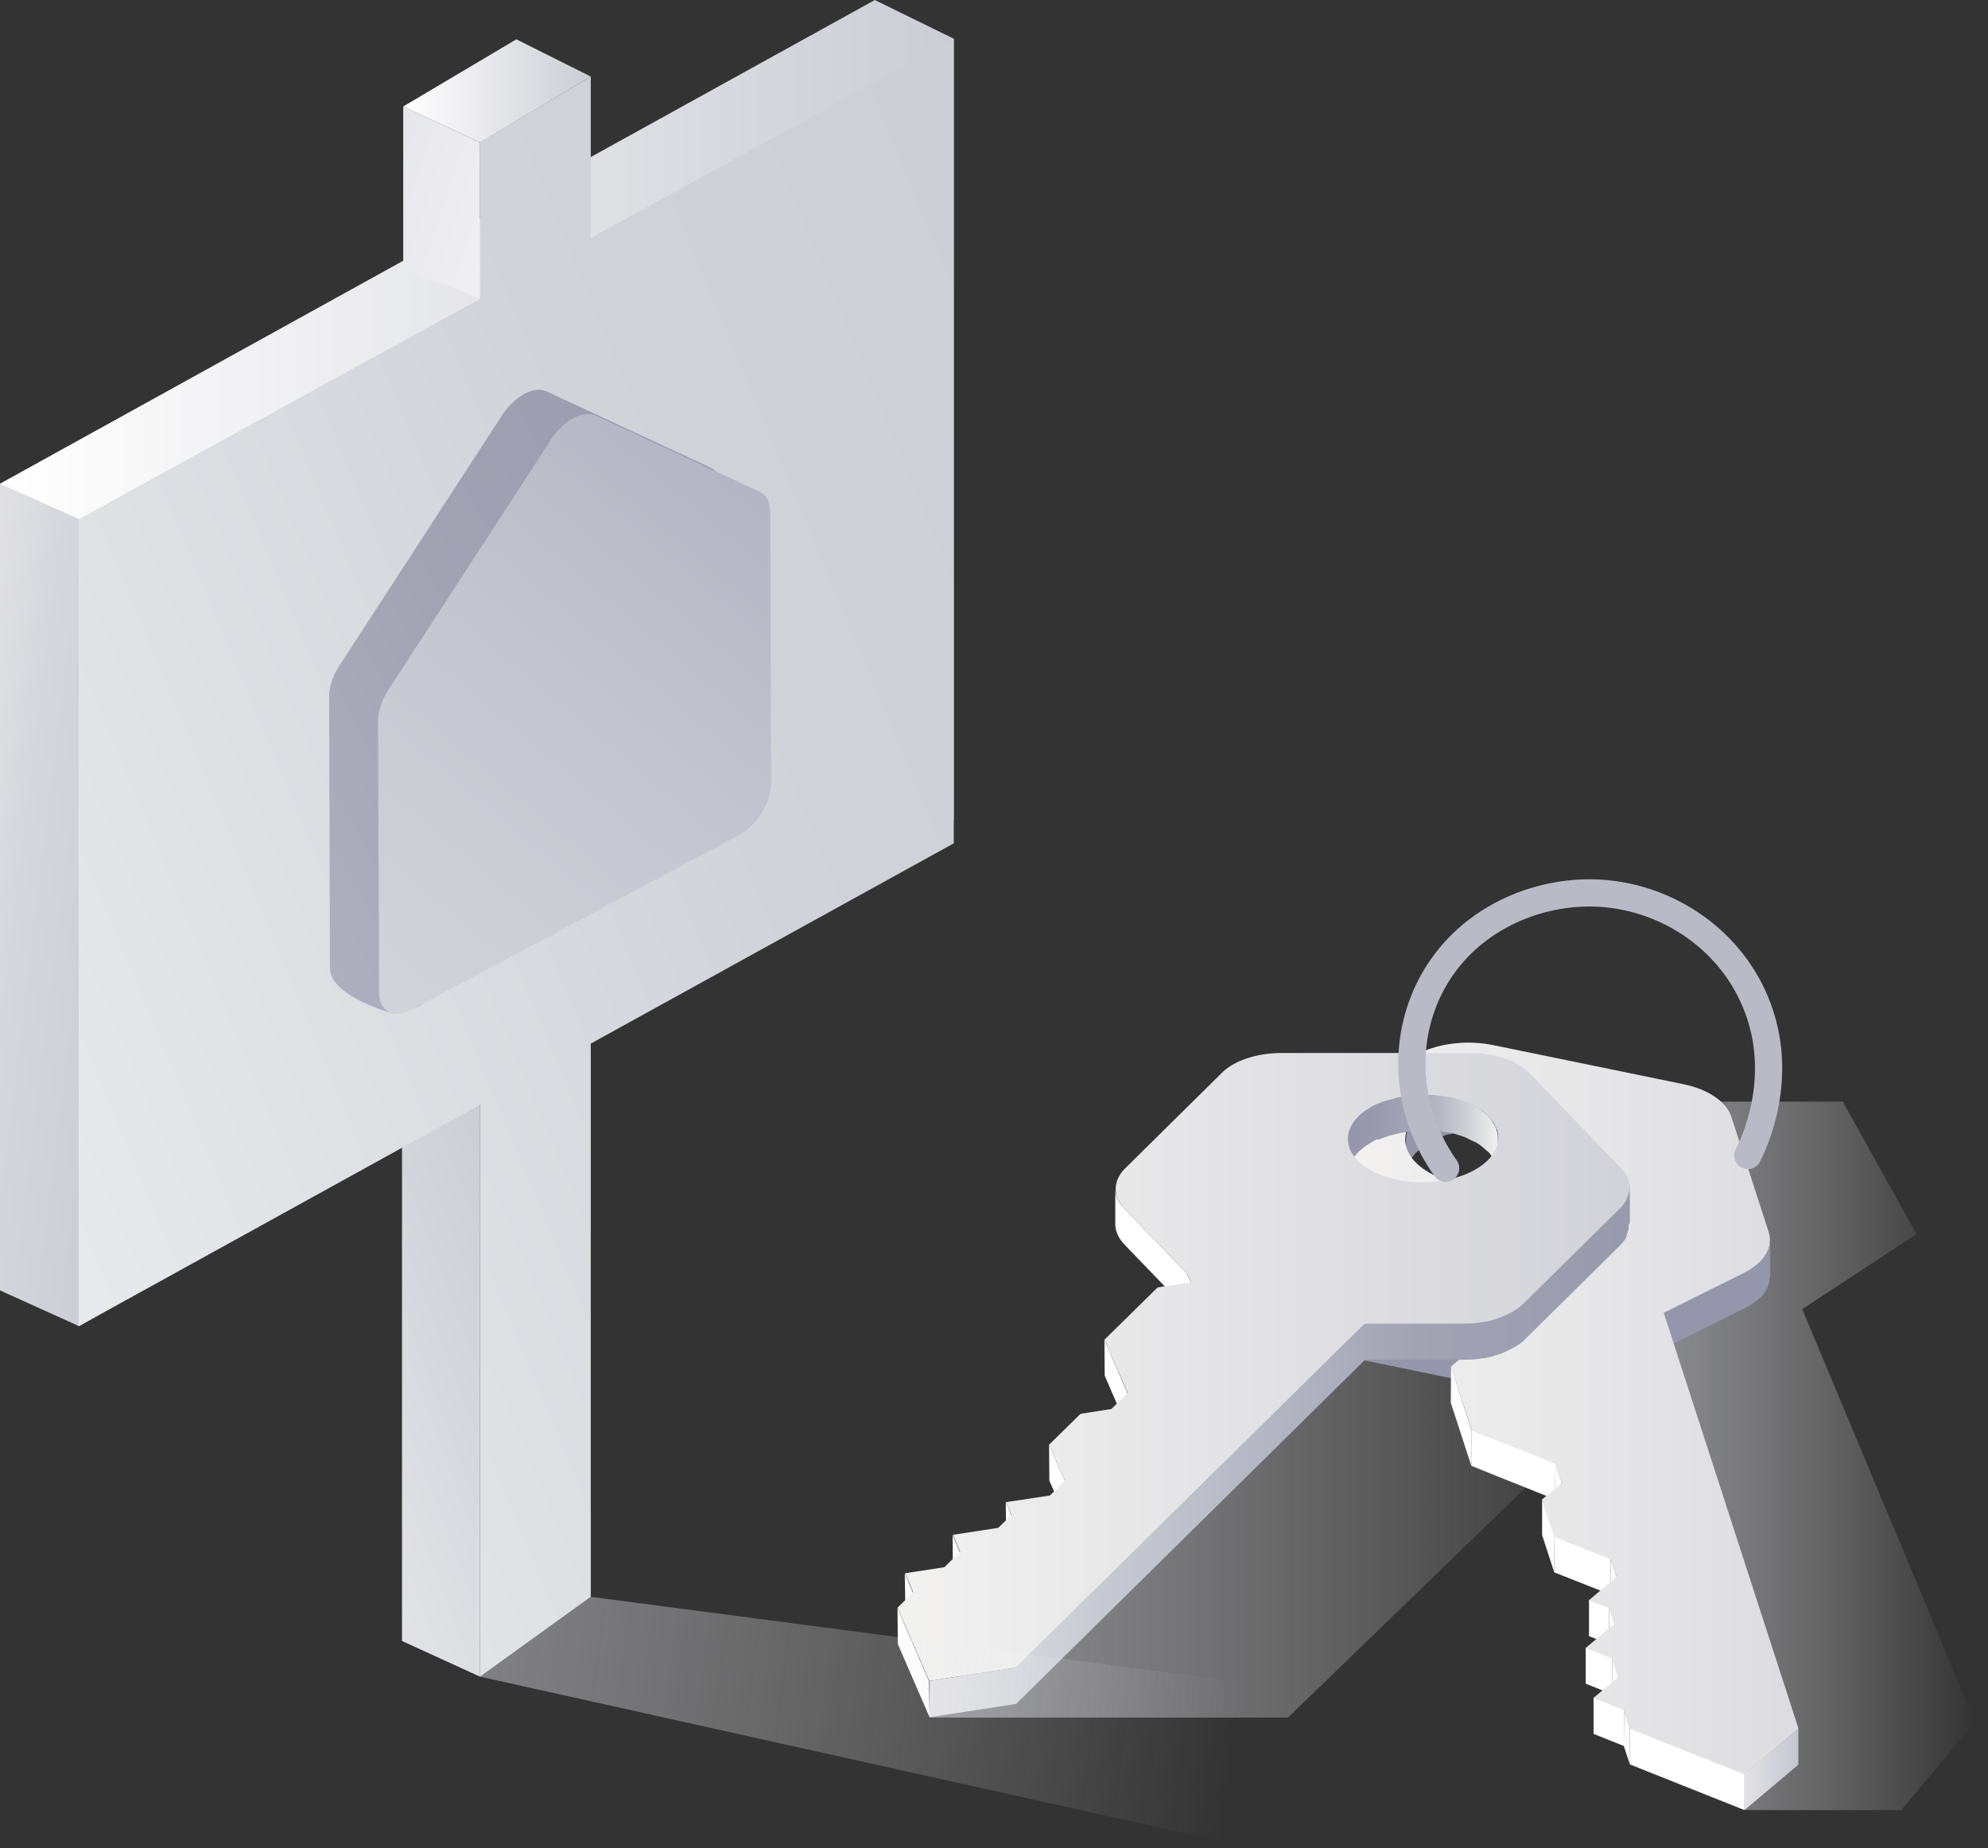<svg xmlns="http://www.w3.org/2000/svg" xmlns:xlink="http://www.w3.org/1999/xlink" viewBox="0 0 657.2 611"><rect x="0" y="0" width="657.2" height="611" fill="#333333" stroke="none"/><defs><style>      .cls-1 {        fill: url(#Sfumatura_senza_nome_37-2);      }      .cls-2 {        fill: #fff;      }      .cls-3 {        fill: #9596ab;      }      .cls-4 {        fill: url(#Sfumatura_senza_nome_39-3);      }      .cls-5 {        fill: url(#Sfumatura_senza_nome_39-4);      }      .cls-6 {        fill: url(#Sfumatura_senza_nome_41);      }      .cls-7 {        fill: url(#Sfumatura_senza_nome_38);      }      .cls-8 {        fill: url(#Sfumatura_senza_nome_42);      }      .cls-9 {        fill: url(#Sfumatura_senza_nome_42-2);      }      .cls-10, .cls-11, .cls-12, .cls-13 {        isolation: isolate;      }      .cls-14 {        fill: url(#Sfumatura_senza_nome_43);      }      .cls-15 {        fill: none;        stroke: #b9bac5;        stroke-linecap: round;        stroke-miterlimit: 10;        stroke-width: 9px;      }      .cls-16 {        fill: url(#Sfumatura_senza_nome_44);      }      .cls-11 {        fill: url(#Sfumatura_senza_nome_36);      }      .cls-11, .cls-12, .cls-13 {        opacity: .6;      }      .cls-17 {        fill: url(#Sfumatura_senza_nome_40);      }      .cls-12 {        fill: url(#Sfumatura_senza_nome_36-3);      }      .cls-18 {        fill: url(#Sfumatura_senza_nome_37);      }      .cls-19 {        fill: url(#Sfumatura_senza_nome_39);      }      .cls-13 {        fill: url(#Sfumatura_senza_nome_36-2);      }      .cls-20 {        fill: url(#Sfumatura_senza_nome_39-2);      }    </style><linearGradient id="Sfumatura_senza_nome_39" data-name="Sfumatura senza nome 39" x1="-33.6" y1="177.6" x2="159.6" y2="250" gradientTransform="translate(0 609.3) scale(1 -1)" gradientUnits="userSpaceOnUse"><stop offset="0" stop-color="#fff"></stop><stop offset="1" stop-color="#cccdd4"></stop></linearGradient><linearGradient id="Sfumatura_senza_nome_39-2" data-name="Sfumatura senza nome 39" x1="0" y1="390.1" x2="315.3" y2="390.1" xlink:href="#Sfumatura_senza_nome_39"></linearGradient><linearGradient id="Sfumatura_senza_nome_36" data-name="Sfumatura senza nome 36" x1="700.1" y1="-9152.5" x2="811.7" y2="-9152.5" gradientTransform="translate(-158.8 -8671.2) scale(1 -1)" gradientUnits="userSpaceOnUse"><stop offset="0" stop-color="#cccdd4"></stop><stop offset="1" stop-color="#fff" stop-opacity="0"></stop></linearGradient><linearGradient id="Sfumatura_senza_nome_36-2" data-name="Sfumatura senza nome 36" x1="466" y1="-9164.6" x2="695.8" y2="-9164.6" xlink:href="#Sfumatura_senza_nome_36"></linearGradient><linearGradient id="Sfumatura_senza_nome_44" data-name="Sfumatura senza nome 44" x1="576.7" y1="6362.7" x2="664" y2="6362.7" gradientTransform="translate(0 -5777.8)" gradientUnits="userSpaceOnUse"><stop offset="0" stop-color="#f3f2f1"></stop><stop offset="0" stop-color="#e3e3e6"></stop><stop offset=".2" stop-color="#c5c6d0"></stop><stop offset=".3" stop-color="#afb0be"></stop><stop offset=".5" stop-color="#a0a1b3"></stop><stop offset=".7" stop-color="#999aad"></stop><stop offset="1" stop-color="#9596ab"></stop></linearGradient><linearGradient id="Sfumatura_senza_nome_42" data-name="Sfumatura senza nome 42" x1="702.4" y1="6243.4" x2="442.2" y2="6243.4" gradientTransform="translate(0 -5777.8)" gradientUnits="userSpaceOnUse"><stop offset="0" stop-color="#cccdd4"></stop><stop offset="1" stop-color="#f3f2f1"></stop></linearGradient><linearGradient id="Sfumatura_senza_nome_43" data-name="Sfumatura senza nome 43" x1="445.6" y1="6153" x2="495.5" y2="6153" gradientTransform="translate(0 -5777.8)" gradientUnits="userSpaceOnUse"><stop offset="0" stop-color="#9596ab"></stop><stop offset=".2" stop-color="#999aae"></stop><stop offset=".4" stop-color="#a4a4b6"></stop><stop offset=".6" stop-color="#b6b6c3"></stop><stop offset=".8" stop-color="#d0d2d7"></stop><stop offset="1" stop-color="#f3f2f1"></stop></linearGradient><linearGradient id="Sfumatura_senza_nome_42-2" data-name="Sfumatura senza nome 42" x1="579.9" y1="6229.7" x2="292.3" y2="6229.7" xlink:href="#Sfumatura_senza_nome_42"></linearGradient><linearGradient id="Sfumatura_senza_nome_41" data-name="Sfumatura senza nome 41" x1="296.7" y1="6257.9" x2="639.3" y2="6257.9" gradientTransform="translate(0 -5777.8)" gradientUnits="userSpaceOnUse"><stop offset="0" stop-color="#f3f2f1"></stop><stop offset="0" stop-color="#e8e8e9"></stop><stop offset=".2" stop-color="#c7c9d2"></stop><stop offset=".4" stop-color="#afb1c0"></stop><stop offset=".5" stop-color="#a2a2b3"></stop><stop offset=".7" stop-color="#999aad"></stop><stop offset="1" stop-color="#9596ab"></stop></linearGradient><linearGradient id="Sfumatura_senza_nome_40" data-name="Sfumatura senza nome 40" x1="-57.7" y1="318.7" x2="101.7" y2="299.3" gradientTransform="translate(0 609.3) scale(1 -1)" gradientUnits="userSpaceOnUse"><stop offset="0" stop-color="#fff"></stop><stop offset="0" stop-color="#f7f8f8"></stop><stop offset=".2" stop-color="#e4e4e8"></stop><stop offset=".4" stop-color="#d6d7dc"></stop><stop offset=".6" stop-color="#cecfd6"></stop><stop offset="1" stop-color="#cccdd4"></stop></linearGradient><linearGradient id="Sfumatura_senza_nome_39-3" data-name="Sfumatura senza nome 39" x1="249.7" y1="508.4" x2="-14.1" y2="594.5" xlink:href="#Sfumatura_senza_nome_39"></linearGradient><linearGradient id="Sfumatura_senza_nome_39-4" data-name="Sfumatura senza nome 39" x1="133.3" y1="579.2" x2="195.3" y2="579.2" xlink:href="#Sfumatura_senza_nome_39"></linearGradient><linearGradient id="Sfumatura_senza_nome_38" data-name="Sfumatura senza nome 38" x1="-240.3" y1="145.2" x2="450.1" y2="433.6" gradientTransform="translate(0 609.3) scale(1 -1)" gradientUnits="userSpaceOnUse"><stop offset="0" stop-color="#fff"></stop><stop offset=".4" stop-color="#e5e6e9"></stop><stop offset=".7" stop-color="#d2d3d9"></stop><stop offset="1" stop-color="#cccdd4"></stop></linearGradient><linearGradient id="Sfumatura_senza_nome_37" data-name="Sfumatura senza nome 37" x1="-80.1" y1="256.9" x2="409.1" y2="507.5" gradientTransform="translate(0 609.3) scale(1 -1)" gradientUnits="userSpaceOnUse"><stop offset="0" stop-color="#f3f2f1"></stop><stop offset="0" stop-color="#e8e8e9"></stop><stop offset=".2" stop-color="#c7c9d2"></stop><stop offset=".3" stop-color="#afb1c0"></stop><stop offset=".5" stop-color="#a2a2b3"></stop><stop offset=".7" stop-color="#999aad"></stop><stop offset="1" stop-color="#9596ab"></stop></linearGradient><linearGradient id="Sfumatura_senza_nome_37-2" data-name="Sfumatura senza nome 37" x1="-5.5" y1="138.6" x2="913.3" y2="1227.4" xlink:href="#Sfumatura_senza_nome_37"></linearGradient><linearGradient id="Sfumatura_senza_nome_36-3" data-name="Sfumatura senza nome 36" x1="93.9" y1="66.5" x2="407.1" y2="26.2" gradientTransform="translate(0 609.3) scale(1 -1)" xlink:href="#Sfumatura_senza_nome_36"></linearGradient></defs><g><g id="Livello_1"><g><polygon class="cls-19" points="132.9 174.7 132.9 542.5 158.7 554.3 158.7 174.7 132.9 174.7"></polygon><polygon class="cls-20" points="289.2 0 315.3 12.8 315.3 270.9 26.1 438.4 0 421 0 159.9 289.2 0"></polygon><g><path class="cls-11" d="M633.6,408l-24.4-43.8h-55.2l-12.7,49.8,35.8,184.4h51.4l24.4-29.1-57.1-136.5,37.7-24.8h0Z"></path><path class="cls-13" d="M466,419l-86.1,53.2-72.7,95.6h118.6l111.2-107.6-71-41.2h0Z"></path><g class="cls-10"><path class="cls-3" d="M584.7,412.8s0,0,0,0c-.4,1-1,2-1.7,2.9h0c-.6.8-1.3,1.4-2.1,2.1-.4.4-.9.7-1.4,1-.9.6-1.8,1.2-2.8,1.7l-26.5,13.2v12l26.5-13.2c.7-.3,1.3-.7,1.9-1,.3-.2.6-.4.9-.7.5-.3,1-.7,1.4-1,.2-.2.5-.3.7-.5.5-.4,1-1,1.4-1.5h0c.4-.6.7-1.1,1-1.6.3-.4.4-.9.6-1.3h0c.2-.5.3-1,.4-1.5,0-.4,0-1,.2-1.4v-12.1c0,1-.3,2-.6,3h0Z"></path><g><path class="cls-3" d="M517.5,374c-.3-1-.8-2-1.5-3-.2-.3-.5-.6-.8-.8-.5-.6-1-1.3-1.7-1.9-.4-.3-.9-.6-1.3-1-.6-.4-1.2-1-2-1.4-.5-.3-1.2-.6-1.7-.8-.8-.4-1.5-.8-2.2-1.1h0c-1-.4-2.1-.8-3.3-1.1-.3,0-.5-.1-.8-.2s-.5-.1-.8-.2c-.4-.1-.8-.2-1.2-.3-.9-.2-1.7-.3-2.6-.4h-.8c-.6,0-1.2-.1-1.7-.2-.8,0-1.7-.1-2.6-.1h-2.7c-1,0-2,.1-2.9.2h-.3c-1.1.1-2.2.3-3.2.4-.3,0-.4.1-.6.1-1,.2-2,.4-3,.8-.4.1-.8.2-1.2.3-.1,0-.3.1-.4.1-.4.1-.8.3-1.3.5-.8.3-1.5.6-2.2,1-.4.2-.8.4-1.3.6-.4.2-.8.4-1.1.6-.2.1-.3.3-.5.4-.8.5-1.5,1-2.1,1.5-.3.2-.5.3-.8.6l-.3.3-.6.6-.8.8c-.2.3-.4.6-.6.8-.1.1-.2.3-.3.4,0,.1-.1.2-.2.3-.3.5-.5,1-.7,1.5,0,.1,0,.3-.1.4,0,.1,0,.3-.1.4,0,.3-.1.4-.2.7-.1.5-.1,1-.2,1.5v12.2c0-.8,0-1.7.3-2.4,0-.1,0-.3.1-.4.3-.8.6-1.5,1-2.2.1-.2.2-.3.3-.4.4-.6.8-1.1,1.3-1.7l.6-.6c.3-.3.7-.6,1-.9.6-.5,1.3-1.1,2.1-1.5.5-.3,1.1-.6,1.6-1,.4-.2.8-.4,1.2-.6.7-.3,1.5-.6,2.2-1,.4-.2.8-.3,1.3-.5s1.1-.3,1.7-.4c1-.3,2-.5,3-.8,1.2-.3,2.5-.4,3.8-.6,1.7-.2,3.4-.3,5-.3h.5c1.6,0,3.2.1,4.7.3h.5c1.5.2,2.9.4,4.3.8.3,0,.5.1.8.2,1.4.4,2.8.8,4.1,1.3.8.3,1.5.7,2.3,1.1s1.2.5,1.7.8c.7.4,1.3.9,2,1.4.4.3.9.6,1.3,1,.6.6,1.2,1.2,1.7,1.9.3.3.6.6.8.8.7,1,1.2,2,1.5,3s.4,1.9.4,2.9v-12c0-1,0-2-.4-2.9v.2Z"></path><path class="cls-3" d="M438.9,435.3c-1-.2-1.9-.4-2.8-.7-.6-.2-1.3-.4-1.9-.6-.3-.1-.6-.2-.9-.3-1.2-.4-2.2-1-3.3-1.6-.3-.1-.5-.3-.7-.4-1-.6-1.8-1.2-2.6-1.9h-.1c-.8-.7-1.4-1.5-2-2.2-.1-.2-.3-.4-.4-.6-.5-.8-1-1.6-1.2-2.4l-12.3-38c-.3-.9-.4-1.8-.4-2.6v12c0,.9,0,1.8.4,2.6l12.3,38c.3.8.7,1.7,1.2,2.4.1.2.3.4.4.6.6.8,1.2,1.5,2,2.2h.1c.8.6,1.7,1.3,2.6,1.9.3.1.5.3.7.4,1,.6,2.1,1.1,3.3,1.6h0c.3.1.6.2.8.3.6.3,1.3.4,1.9.6h.1c.8.3,1.7.4,2.6.6h0l43.3,8.9,4.3,1.7v-12l-4.3-1.7-43.2-8.8h.1Z"></path></g><polygon class="cls-2" points="486.4 472.7 486.4 484.6 479.6 463.7 479.7 451.7 486.4 472.7"></polygon><polygon class="cls-2" points="514.2 483.7 514.1 495.7 486.4 484.6 486.4 472.7 514.2 483.7"></polygon><polygon class="cls-2" points="516.2 490.1 516.2 502.1 514.1 495.7 514.2 483.7 516.2 490.1"></polygon><polygon class="cls-2" points="513.9 507.9 513.8 519.8 509.8 507.5 509.8 495.5 513.9 507.9"></polygon><polygon class="cls-2" points="532.5 515.3 532.5 527.2 513.8 519.8 513.9 507.9 532.5 515.3"></polygon><polygon class="cls-2" points="534.4 521.2 534.4 533.1 532.5 527.2 532.5 515.3 534.4 521.2"></polygon><polygon class="cls-2" points="532 531.5 531.9 543.5 525.3 540.9 525.3 528.9 532 531.5"></polygon><polygon class="cls-2" points="533.7 536.8 533.6 548.8 531.9 543.5 532 531.5 533.7 536.8"></polygon><polygon class="cls-2" points="533 548.1 532.9 560.1 524.2 556.6 524.2 544.7 533 548.1"></polygon><polygon class="cls-2" points="535 554.3 535 566.4 532.9 560.1 533 548.1 535 554.3"></polygon><polygon class="cls-2" points="536.9 565.2 536.8 577.2 526.8 573.2 526.8 561.2 536.9 565.2"></polygon><polygon class="cls-2" points="538.8 571.3 538.8 583.3 536.8 577.2 536.9 565.2 538.8 571.3"></polygon><polygon class="cls-16" points="594.5 571.5 594.5 583.4 576.7 598.4 576.7 586.4 594.5 571.5"></polygon><polygon class="cls-2" points="576.7 586.4 576.7 598.4 538.8 583.3 538.8 571.3 576.7 586.4"></polygon><path class="cls-8" d="M594.5,571.5l-17.8,15-37.9-15.1-2-6.1-10-4,8.1-6.8-2-6.2-8.7-3.5,9.4-7.9-1.7-5.3-6.6-2.6,9.1-7.7-1.9-5.9-18.7-7.4-4-12.3,6.4-5.4-2-6.4-27.7-11.1-6.8-21,6.8-5.8-4.3-1.7-43.3-8.9c-8.2-1.7-14.4-5.8-16-10.9l-12.3-38c-1.6-5,1.5-10.1,8.2-13.4l50.6-25c6.7-3.3,16-4.3,24.2-2.6l62.8,12.9c8.4,1.7,14.4,5.9,16,10.9l12.3,38c1.6,5-1.5,10.2-8.2,13.5l-26.5,13.2,44.6,137.6h0ZM465,379.5c2.7,8.4,16.7,13.9,31.1,12.4,14.5-1.5,24-9.6,21.3-18s-16.7-13.9-31.1-12.4-24,9.7-21.3,18"></path></g><g class="cls-10"><path class="cls-14" d="M455.6,376.8c.4-.2.9-.3,1.3-.5.8-.3,1.6-.6,2.4-.8.8-.3,1.5-.4,2.3-.6s1.6-.4,2.4-.5c.4,0,.7-.1,1.1-.2,1.3-.2,2.7-.3,4-.4h5.1c1.5.1,3,.3,4.5.6h.3c1.5.3,2.9.7,4.3,1.2,1.3.4,2.3,1,3.3,1.5.7.3,1.5.6,2,1,.9.5,1.5,1.2,2.2,1.7.4.4,1,.8,1.4,1.2.6.7,1.1,1.5,1.5,2.2.2.4.6.7.7,1.1.5,1.2.8,2.4.8,3.5v-12c-.1-1.2-.4-2.4-1-3.5-.2-.4-.5-.7-.7-1.1-.4-.8-.9-1.5-1.5-2.2-.4-.4-1-.8-1.4-1.2-.7-.6-1.4-1.2-2.2-1.7-.6-.4-1.3-.6-2-1-.8-.4-1.5-.8-2.4-1.2-.3-.1-.6-.3-1-.3-.7-.3-1.4-.4-2.2-.6-.7-.2-1.5-.3-2.2-.5h-.4c-.8-.1-1.7-.3-2.5-.4-.6,0-1.2-.1-1.9-.2h-5.5c-.9,0-1.9.1-2.7.3-.3,0-.6.1-1,.1s-.7.1-1.1.2c-.4,0-.7.1-1.1.2-.4,0-.9.3-1.4.4l-2.3.6c-.3,0-.6.1-.8.2-.6.2-1.1.4-1.6.6-.4.2-.9.3-1.3.5-1,.4-1.9,1-2.7,1.5-.2.1-.4.3-.6.4h-.1c-1,.7-2,1.5-2.8,2.3h0c-.6.6-1,1.2-1.5,1.7h0c0,.1-.1.3-.2.3-.3.4-.5.8-.7,1.2,0,0,0,.2-.1.3,0,.2-.1.3-.2.5s-.2.4-.3.6c0,.3-.1.4-.2.7,0,.1,0,.3-.1.4v.3c0,.4-.1,1-.1,1.4h0v12c.1-.6.1-1.2.3-1.8,0-.1,0-.3.1-.4.1-.4.3-.9.4-1.3,0-.2.1-.3.2-.5.3-.5.5-1,.8-1.5,0,0,.1-.2.2-.3.4-.6,1-1.2,1.5-1.8.8-.8,1.9-1.6,2.9-2.4.2-.1.4-.3.6-.3,1.1-.8,2-1.2,2.9-1.7l.3.2Z"></path><path class="cls-2" d="M393.6,423.8l-1.2-2.8-20.8-21.6c-1.9-2-2.9-4.2-2.9-6.4v12c.1,2.2,1.1,4.4,3,6.4l20.8,21.6,1.2,2.8v-12h-.1Z"></path><polygon class="cls-2" points="372.7 460.5 372.9 472.5 365.2 454.8 365.1 442.9 372.7 460.5"></polygon><polygon class="cls-2" points="352 489.5 352.1 501.4 346.9 489.5 346.8 477.6 352 489.5"></polygon><polygon class="cls-2" points="334.3 500.8 334.4 512.7 332.6 508.5 332.5 496.6 334.3 500.8"></polygon><polygon class="cls-2" points="317.3 513.1 317.4 524.9 315 519.4 314.9 507.5 317.3 513.1"></polygon><polygon class="cls-2" points="301.8 526.5 302 538.4 299.3 532.1 299.1 520.1 301.8 526.5"></polygon><path class="cls-9" d="M335.6,551.3l-28.4,4.4-10.5-24.2,5.2-5.1-2.7-6.3,13-2,5.2-5.1-2.4-5.6,15-2.3,4.4-4.3-1.9-4.2,14.6-2.2,4.9-4.9-5.2-11.9,10.4-10.2,10.2-1.6,5.4-5.3-7.7-17.6,17.6-17.3,11-1.7-1.2-2.8-20.8-21.6c-4-4.2-3.8-9.3.4-13.4l31.8-31.4c4.2-4.2,11.8-6.6,20-6.6h62.1c8.2,0,15.7,2.6,19.8,6.8l30.2,31.4c4,4.2,3.8,9.2-.3,13.4l-31.8,31.4c-4.2,4.2-11.8,6.7-20,6.7h-32.5l-115.5,113.7-.3-.2ZM449.1,369c-7,7-3.2,15.9,8.6,19.9,11.8,4,27,1.7,34.1-5.3,7-7,3.2-15.8-8.6-19.8-11.9-4-27.2-1.7-34.2,5.2"></path><polygon class="cls-2" points="307.1 555.8 307.3 567.7 296.8 543.5 296.7 531.6 307.1 555.8"></polygon><path class="cls-6" d="M538.8,404.5v-12c0,1.2-.4,2.3-.9,3.5v.2c-.5,1.2-1.3,2.2-2.4,3.3l-31.8,31.4c-1,1-2.1,1.8-3.4,2.6-.3.2-.6.3-.9.5-1.2.6-2.6,1.3-4,1.8,0,0-.2,0-.3.1-1.6.5-3.3,1-5.1,1.2-.3,0-.4,0-.7.1-1.8.3-3.7.4-5.6.4h-32.5v5.9-6l-115.5,113.8-28.4,4.4v12c.1,0,28.6-4.4,28.6-4.4l115.4-113.8h34.5c.8,0,1.7-.1,2.5-.2.4,0,.8-.1,1.2-.2.3,0,.4,0,.7-.1.3,0,.6,0,1-.1,1.4-.3,2.7-.6,4.1-1.1h0s.2,0,.3-.1c1.5-.5,2.7-1.1,4-1.8.3-.2.6-.3.9-.5.3-.1.6-.3.8-.4,1-.6,1.9-1.3,2.6-2l31.8-31.4h0c.5-.6,1-1.1,1.3-1.6.3-.4.6-.9.8-1.4,0-.1,0-.2,0-.3v-.2c0-.3.3-.5.3-.8,0-.4.3-.8.3-1.3s0-.9,0-1.3h0l.2-.2Z"></path></g><path class="cls-15" d="M577.8,382c1.7-3.3,12.9-26,2.5-50.8-9-21.6-30.5-35.4-53.4-36-21-.5-44,10.1-54.6,32-9.1,18.8-6.9,41.5,5.6,59"></path></g><polygon class="cls-17" points="26.1 438.4 0 426.6 0 159.9 26.1 171.6 26.1 438.4"></polygon><polygon class="cls-4" points="133.3 35.2 133.3 88.6 158.7 98.8 158.7 47.1 133.3 35.2"></polygon><polygon class="cls-5" points="133.3 35.2 170.7 13 195.3 25.3 158.7 47.1 133.3 35.2"></polygon><polygon class="cls-7" points="315.3 12.8 195.3 78.7 195.3 25.3 158.7 47 158.7 98.8 26.1 171.6 26.1 438.4 158.7 365.2 158.7 554.3 195.3 527.9 195.3 345 315.3 278.8 315.3 12.8"></polygon><path class="cls-18" d="M173.3,130.2c2.7-1.4,5.3-1.8,7.4-.8l54.2,25.2c2.2,1,3.4,3.4,3.4,6.6l.3,89.8c0,6.3-94.5,78.7-100.5,81.9l-7.7,2.3s-21.3-5.6-21.3-15.1l-.3-89.8c0-3.2,1.2-6.8,3.3-10.1l53.8-82.8c2-3.2,4.7-5.6,7.3-7.1h.1Z"></path><path class="cls-1" d="M189.6,138.2c2.7-1.4,5.3-1.8,7.4-.8l54.2,25.2c2.2,1,3.4,3.4,3.4,6.6l.3,89.8c0,6.3-4.8,14-10.8,17.2l-108,57.6c-5.9,3.2-10.8.6-10.8-5.7l-.3-89.8c0-3.2,1.2-6.8,3.3-10.1l53.8-82.8c2-3.2,4.7-5.6,7.3-7.1h.2Z"></path><polygon class="cls-12" points="158.7 554.3 423 613 449.4 561.2 195.3 527.9 158.7 554.3"></polygon></g></g></g></svg>